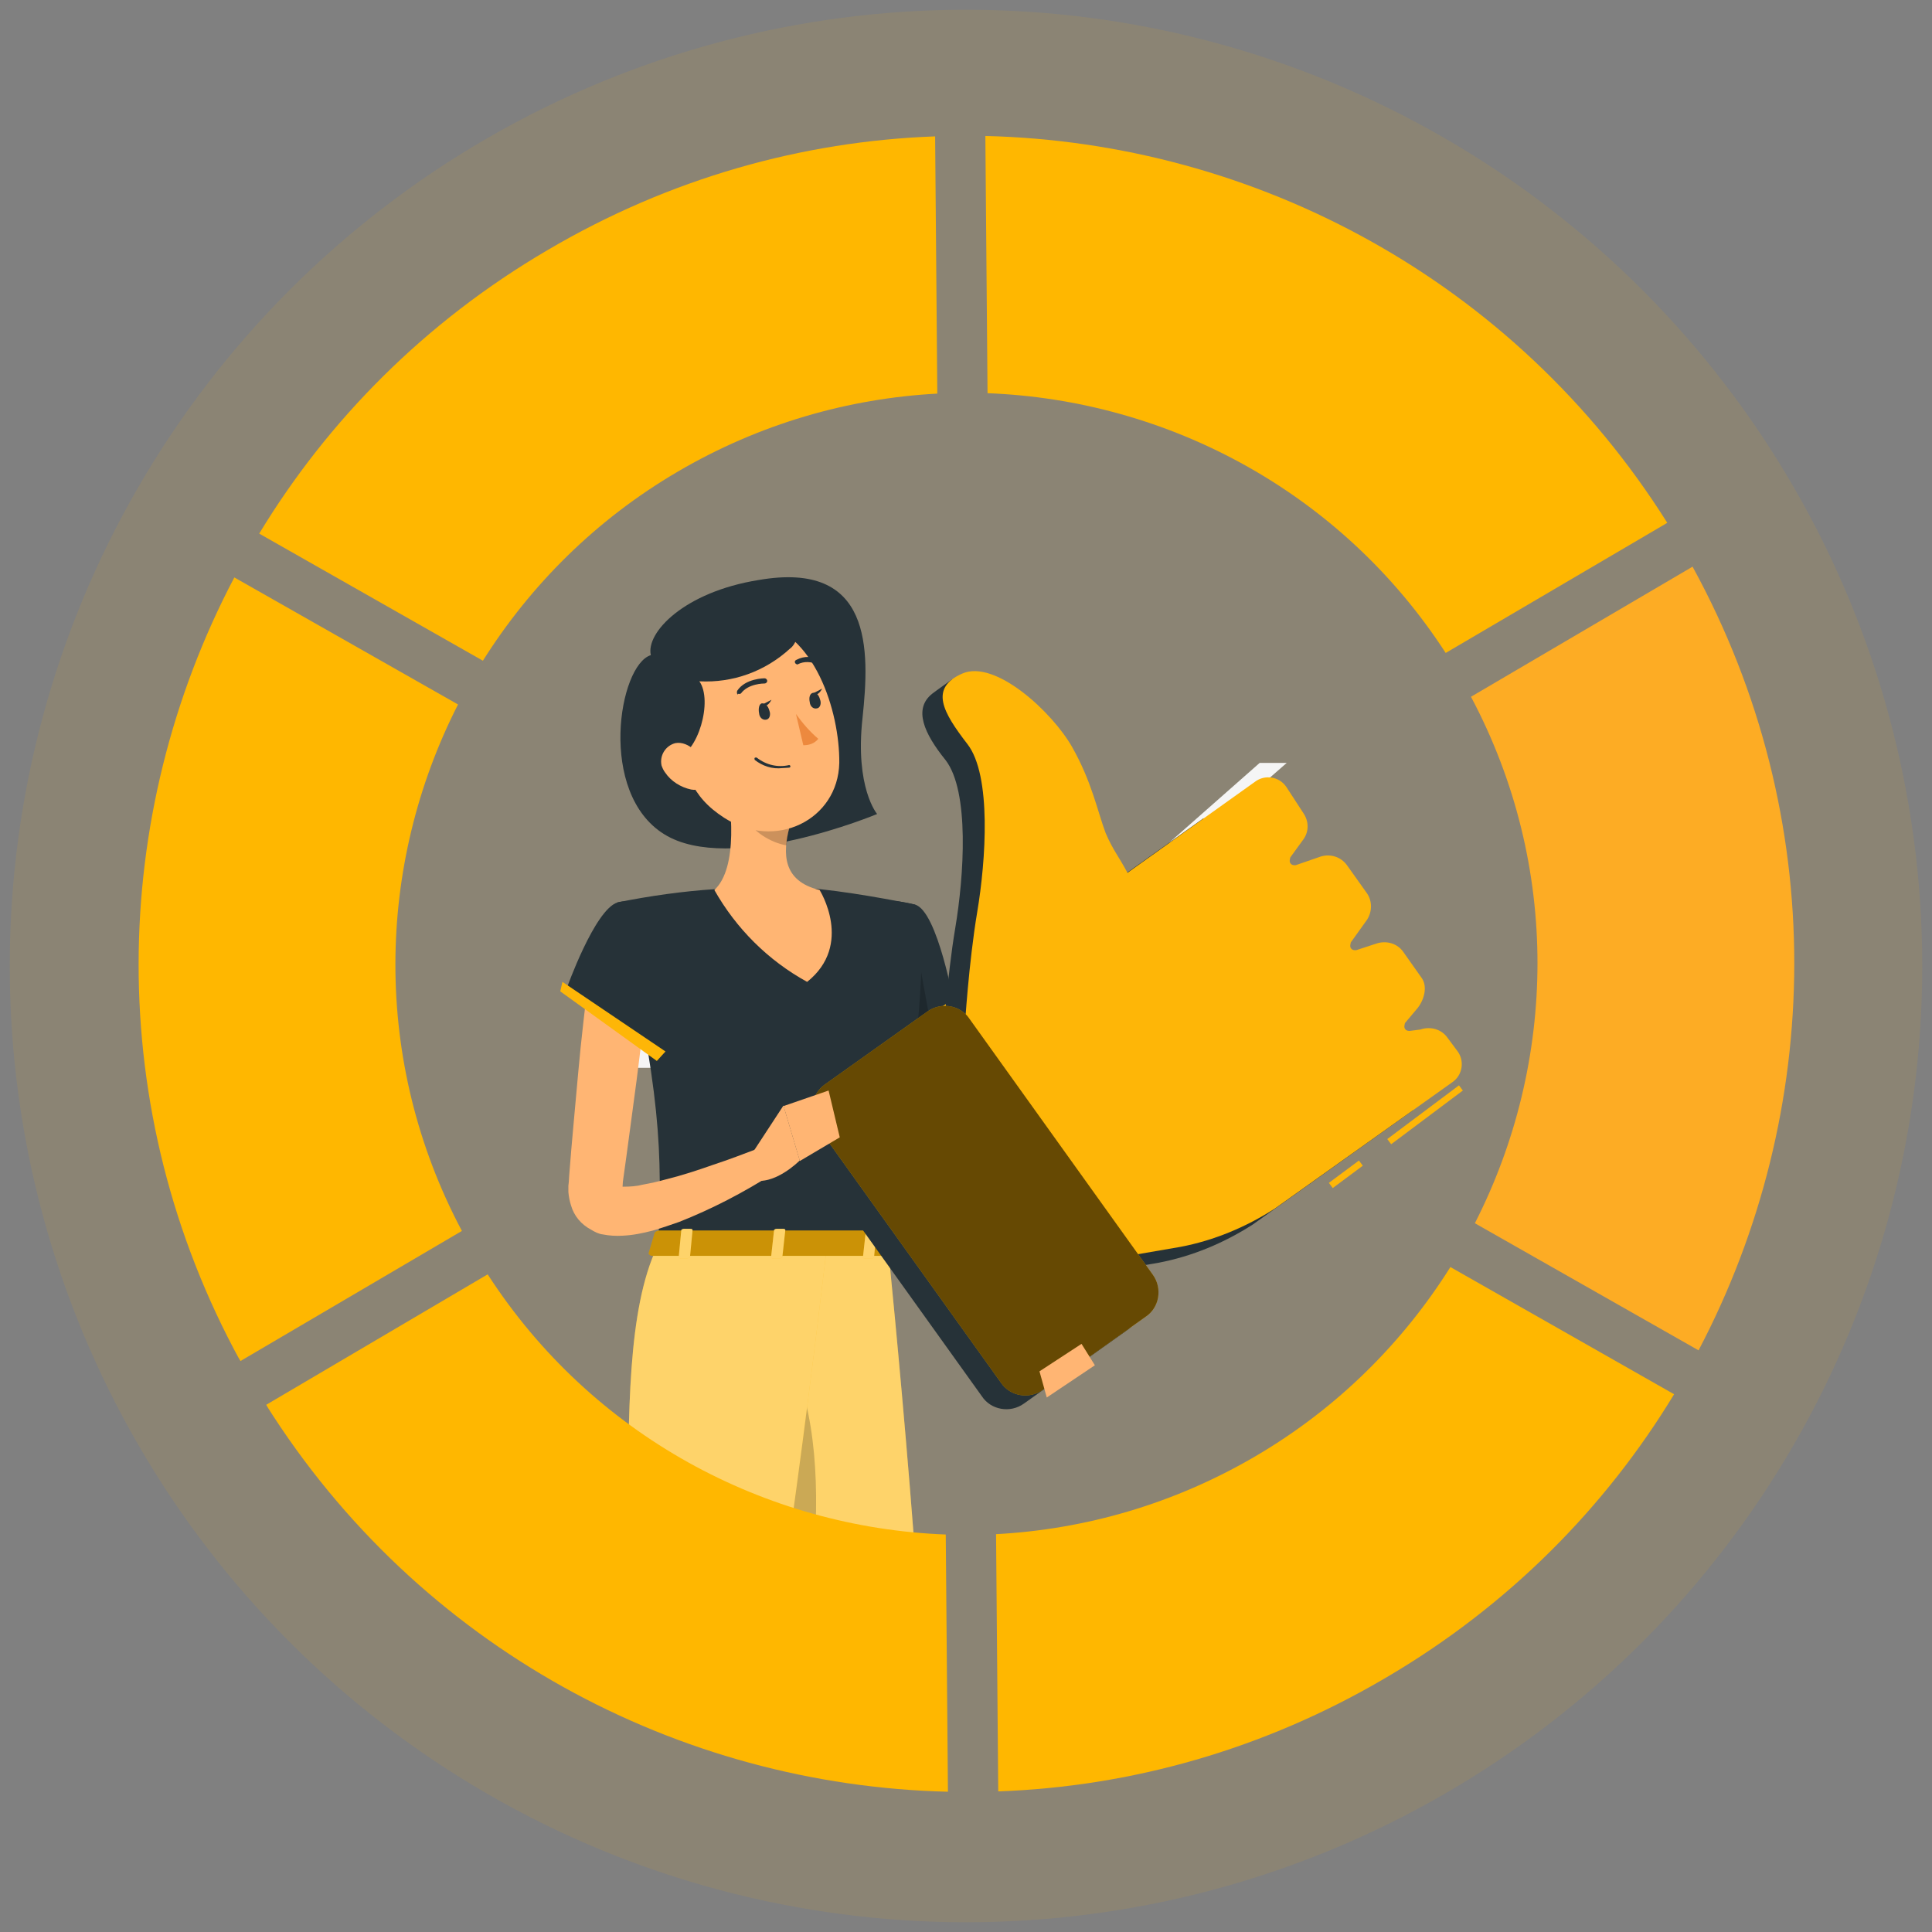 <?xml version="1.0" encoding="utf-8"?>
<!-- Generator: Adobe Illustrator 25.0.0, SVG Export Plug-In . SVG Version: 6.00 Build 0)  -->
<svg version="1.1" id="图层_1" xmlns="http://www.w3.org/2000/svg" xmlns:xlink="http://www.w3.org/1999/xlink" x="0px" y="0px"
	 viewBox="0 0 2834.6 2834.6" style="enable-background:new 0 0 2834.6 2834.6;" xml:space="preserve">
<rect x="0" y="0" width="2834.6" height="2834.6" fill="#808080" stroke="none"/>
<style type="text/css">
	.st0{opacity:9.000000e-02;fill:#FFB700;enable-background:new    ;}
	.st1{fill:#F5F5F5;}
	.st2{fill:#E6E6E6;}
	.st3{fill:#263238;}
	.st4{fill:#FFB573;}
	.st5{fill-opacity:0.2;}
	.st6{fill:#FEB607;}
	.st7{clip-path:url(#SVGID_2_);}
	.st8{fill:#FFFFFF;fill-opacity:0.4;}
	.st9{clip-path:url(#SVGID_4_);}
	.st10{clip-path:url(#SVGID_6_);}
	.st11{fill:#ED893E;}
	.st12{fill-opacity:0.6;}
	.st13{clip-path:url(#SVGID_8_);}
	.st14{clip-path:url(#SVGID_10_);}
	.st15{clip-path:url(#SVGID_12_);}
	.st16{fill:#FFB700;}
	.st17{clip-path:url(#SVGID_14_);}
	.st18{clip-path:url(#SVGID_16_);}
	.st19{clip-path:url(#SVGID_18_);}
	.st20{clip-path:url(#SVGID_20_);}
	.st21{clip-path:url(#SVGID_22_);}
	.st22{clip-path:url(#SVGID_24_);}
	.st23{clip-path:url(#SVGID_26_);}
	.st24{clip-path:url(#SVGID_28_);}
	.st25{clip-path:url(#SVGID_30_);}
	.st26{clip-path:url(#SVGID_32_);}
	.st27{clip-path:url(#SVGID_34_);}
	.st28{clip-path:url(#SVGID_36_);}
	.st29{clip-path:url(#SVGID_38_);}
	.st30{clip-path:url(#SVGID_40_);}
	.st31{clip-path:url(#SVGID_42_);}
	.st32{fill:#FDAC24;}
</style>
<g>
	<circle class="st0" cx="1417.3" cy="1417.3" r="1403"/>
	<path class="st1" d="M878.7,1487.9h520.4v78.8H878.7V1487.9z"/>
	<path class="st1" d="M1715.3,1236.5h38.4l134.2-117.2h-39.7L1715.3,1236.5z"/>
	<path class="st2" d="M1693.3,1776.4h38.4l132.9-117.2h-158.8L1693.3,1776.4z"/>
	<path class="st1" d="M1715.3,1776.4h38.4l134.2-117.2h-39.7L1715.3,1776.4z"/>
	<path class="st2" d="M1596.2,1598.1h258.9v60.5h-258.9V1598.1z"/>
	<path class="st3" d="M954.9,961.2c-47.2,14.5-78.1,202.2,19.5,262.7c97,60.5,312.5-29.6,312.5-29.6s-32.8-38.4-21.4-141.1
		C1276.2,953,1280,822,1113,851C1003.4,868.6,947.3,928.4,954.9,961.2z"/>
	<path class="st4" d="M1368.8,1422.4c1.9,23.3,4.4,49.1,8.8,74.3c4.4,25.2,7.6,49.1,12.6,74.3c8.8,48.5,22.1,96.4,38.4,142.4l6.9,17
		c0.6,3.2,1.9,4.4,3.1,6.9c0.6,1.9,1.9,4.4,3.8,6.9c5.7,9.4,12,19.5,18.3,28.3c14.5,20.2,29.6,38.4,47.2,56.7
		c16.4,18.3,33.4,37.8,52.3,54.8c18.3,17,36.5,36.5,54.8,54.2l-25.8,32.8c-44.7-29-86.9-61.7-126-96.4c-20.2-18.3-39.7-37.8-58-58
		c-9.4-10.7-18.3-23.3-25.8-34.7c-1.9-3.8-3.8-6.9-5.7-10.7c-1.9-3.8-3.8-7.6-4.4-10.7l-8.8-19.5c-10.7-25.2-20.2-51-28.3-76.9
		c-8.8-25.8-14.5-52.3-20.2-78.1c-5.7-25.8-10.7-52.3-14.5-78.8c-3.8-27.1-6.9-52.3-8.8-80.6L1368.8,1422.4z"/>
	<path class="st3" d="M1342.4,1327.2c33.4,8.8,58,149.3,58,149.3l-129.8,88.8c0,0-54.2-166.9-28.4-204.1
		C1269.9,1322.2,1292,1314.6,1342.4,1327.2z"/>
	<path class="st5" d="M1339.2,1358.1l25.8,142.4l-52.9,35.9L1339.2,1358.1z"/>
	<path class="st6" d="M1261.7,1579.2l147.4-105.2l-3.2-13.2l-153.7,104.6L1261.7,1579.2z"/>
	<path class="st3" d="M1342.4,1327.2c0,0,39.7,13.2-39.7,500.8h-337c5.7-136.7,5.7-221.8-59.8-504c47.2-9.5,95.8-16.4,143.6-19.5
		c51-3.8,102.1-3.8,153.1,0C1268,1311.5,1342.4,1327.2,1342.4,1327.2z"/>
	<path class="st4" d="M1063.9,1133.2c9.5,49.1,19.5,139.9-15.8,172.6c32.1,56.7,78.8,103.3,136.1,134.8
		c68.7-54.8,18.3-134.8,18.3-134.8c-54.8-13.2-54.2-54.2-44.1-92.6L1063.9,1133.2z"/>
	<path class="st5" d="M1102.3,1166l56.1,47.2c-1.9,8.8-3.8,18.3-4.4,27.1c-21.4-3.2-54.2-21.4-58.6-43.5
		C1092.2,1186.7,1100.4,1171,1102.3,1166z"/>
	<path class="st4" d="M982,1054.4c23.3,78.8,30.9,113.4,80.6,145.5c75,48.5,166.9,3.1,168.8-80.6c0.6-76.2-36.5-192.8-121.6-207.3
		c-60.5-10.7-119.7,29.6-129.8,91.3C975.1,1019.8,975.7,1036.8,982,1054.4z"/>
	<path class="st3" d="M1026.1,999.6c20.2,28.4-1.9,105.8-34.7,113.4c-25.8,5.7-40.3-37.8-45.4-54.8c-0.6-4.4-0.6-8.8-0.6-13.2
		l8.8-56.1c0.6-7.6,4.4-15.8,12-20.2l61.7-52.9c4.4-3.8,10.7-6.9,16.4-7.6l86.9-14.5c6.9-0.6,12.6,0,18.3,1.9
		c17,6.9,25.2,27.1,18.3,44.1c-1.9,4.4-4.4,8.8-8.8,12C1122.5,985.1,1075.2,1002.2,1026.1,999.6z"/>
	<g>
		<g>
			<defs>
				<rect id="SVGID_1_" x="1055.1" y="1823.7" width="310.6" height="451.1"/>
			</defs>
			<clipPath id="SVGID_2_">
				<use xlink:href="#SVGID_1_"  style="overflow:visible;"/>
			</clipPath>
			<g class="st7">
				<path class="st6" d="M1302.7,1828.1c0,0,65.5,640.1,59.9,893.3c-5.7,262.7-102.1,864.4-102.1,864.4h-112.1
					c0,0,17-585.9,7.6-844.2c-10.7-282.2-100.2-913.5-100.2-913.5H1302.7z"/>
				<path class="st8" d="M1302.7,1828.1c0,0,65.5,640.1,59.9,893.3c-5.7,262.7-102.1,864.4-102.1,864.4h-112.1
					c0,0,17-585.9,7.6-844.2c-10.7-282.2-100.2-913.5-100.2-913.5H1302.7z"/>
			</g>
		</g>
	</g>
	<g>
		<g>
			<defs>
				<rect id="SVGID_3_" x="1080.3" y="1941.5" width="117.8" height="333.9"/>
			</defs>
			<clipPath id="SVGID_4_">
				<use xlink:href="#SVGID_3_"  style="overflow:visible;"/>
			</clipPath>
			<g class="st9">
				<path class="st5" d="M1157.1,1986.8c83.2,167,16.4,471.2-12.6,584c-15.8-169.5-40.3-378-59.9-529.8
					C1097.3,1955.3,1118.7,1911.2,1157.1,1986.8z"/>
			</g>
		</g>
	</g>
	<g>
		<g>
			<defs>
				<rect id="SVGID_5_" x="694.7" y="1823.7" width="519.8" height="451.1"/>
			</defs>
			<clipPath id="SVGID_6_">
				<use xlink:href="#SVGID_5_"  style="overflow:visible;"/>
			</clipPath>
			<g class="st10">
				<path class="st6" d="M1213.2,1828.1c0,0-76.2,665.3-133.6,878.8C1011,2960.8,732.5,3393,732.5,3393l-105.2-42.2
					c0,0,178.9-492,232.5-626.2c112.1-285.4,16.4-710,104.6-895.9h248.8V1828.1z"/>
				<path class="st8" d="M1213.2,1828.1c0,0-76.2,665.3-133.6,878.8C1011,2960.8,732.5,3393,732.5,3393l-105.2-42.2
					c0,0,178.9-492,232.5-626.2c112.1-285.4,16.4-710,104.6-895.9h248.8V1828.1z"/>
			</g>
		</g>
	</g>
	<path class="st3" d="M1113.7,1046.3c0.6,6.9,5.7,10.7,10.7,9.5c4.4-0.6,6.9-6.9,4.4-13.2c-1.9-6.9-5.7-10.7-10.7-10.7
		C1113.7,1032.4,1112.4,1040,1113.7,1046.3z"/>
	<path class="st3" d="M1188,1029.9c0.6,6.9,5.7,10.7,10.7,9.4c4.4-0.6,6.9-6.9,4.4-13.2c-1.9-6.9-5.7-10.7-10.7-9.5
		C1188,1017.9,1186.7,1023.6,1188,1029.9z"/>
	<path class="st3" d="M1191.8,1017.9l14.5-7.6C1206.3,1009.7,1200.6,1023.6,1191.8,1017.9z"/>
	<path class="st11" d="M1167.8,1047.5c9.4,13.2,20.2,25.8,32.8,36.5c-5.7,6.9-13.2,9.4-22,9.4L1167.8,1047.5z"/>
	<path class="st3" d="M1148.3,1126.9c3.2,0,6.9-0.6,9.5-0.6c0.6,0,1.9-0.6,1.9-1.9c0-0.6-0.6-1.9-1.9-1.9
		c-16.4,3.8-33.4,0-47.2-10.7c-0.6-0.6-1.9-0.6-3.2,0c-0.6,0.6-0.6,1.9,0,3.2C1118.7,1123.7,1132.6,1128.8,1148.3,1126.9z"/>
	<path class="st4" d="M975.7,1133.2c8.8,13.2,23.3,22,38.4,25.2c21.4,3.8,29-15.8,22.1-33.4c-6.9-16.4-25.2-38.4-45.4-34.7
		c-14.5,3.8-23.3,18.3-20.2,32.8C971.9,1126.9,973.8,1130.7,975.7,1133.2z"/>
	<path class="st3" d="M1082.8,1017.9c1.9,0.6,3.8,0,4.4-0.6c10.7-14.5,33.4-14.5,34.7-14.5c1.9,0,3.8-1.9,3.8-3.8
		c0-1.9-1.9-3.8-3.8-3.8c-0.6,0-28.3,0-40.3,18.3c-0.6,1.9-0.6,3.8,0.6,5.7C1082.8,1017.9,1082.8,1017.9,1082.8,1017.9z"/>
	<path class="st3" d="M1203.1,976.3c0.6,0,3.2-0.6,3.2-1.9c0.6-1.9,0-3.8-1.9-5.7c-12-5.7-23.9-6.9-35.9-0.6
		c-1.9,0.6-3.1,3.1-1.9,4.4c0.6,1.9,3.8,3.1,4.4,1.9c8.8-4.4,19.5-3.8,29,0.6C1202.5,976.3,1202.5,976.3,1203.1,976.3z"/>
	<path class="st3" d="M1117.4,1034.3l14.5-7.6C1131.9,1026.1,1126.3,1040,1117.4,1034.3z"/>
	<path class="st6" d="M960.6,1808.6l-8.8,29.6c-0.6,1.9,1.9,4.4,5.7,4.4h347.1c3.1,0,5.7-1.9,5.7-3.8l3.2-29.6
		c0-1.9-1.9-3.8-5.7-3.8H966.9C963.7,1806,961.2,1807.3,960.6,1808.6z"/>
	<path class="st5" d="M960.6,1808.6l-8.8,29.6c-0.6,1.9,1.9,4.4,5.7,4.4h347.1c3.1,0,5.7-1.9,5.7-3.8l3.2-29.6
		c0-1.9-1.9-3.8-5.7-3.8H966.9C963.7,1806,961.2,1807.3,960.6,1808.6z"/>
	<path class="st6" d="M1007.8,1846.4H999c-1.9,0-3.2-0.6-3.2-1.9l3.8-39.7c0-0.6,1.9-1.9,3.8-1.9h9.5c1.9,0,3.2,0.6,3.2,1.9
		l-3.8,39.7C1011,1845.7,1008.5,1846.4,1007.8,1846.4z"/>
	<path class="st8" d="M1007.8,1846.4H999c-1.9,0-3.2-0.6-3.2-1.9l3.8-39.7c0-0.6,1.9-1.9,3.8-1.9h9.5c1.9,0,3.2,0.6,3.2,1.9
		l-3.8,39.7C1011,1845.7,1008.5,1846.4,1007.8,1846.4z"/>
	<path class="st6" d="M1278.1,1846.4h-8.8c-1.9,0-3.2-0.6-3.2-1.9l4.4-39.7c0-0.6,1.9-1.9,3.8-1.9h8.8c1.9,0,3.1,0.6,3.1,1.9
		l-3.8,39.7C1282.5,1845.7,1280.6,1846.4,1278.1,1846.4z"/>
	<path class="st8" d="M1278.1,1846.4h-8.8c-1.9,0-3.2-0.6-3.2-1.9l4.4-39.7c0-0.6,1.9-1.9,3.8-1.9h8.8c1.9,0,3.1,0.6,3.1,1.9
		l-3.8,39.7C1282.5,1845.7,1280.6,1846.4,1278.1,1846.4z"/>
	<path class="st6" d="M1143.9,1846.4h-9.5c-1.9,0-3.1-0.6-3.1-1.9l4.4-39.7c0-0.6,1.9-1.9,3.8-1.9h9.5c1.9,0,3.2,0.6,3.2,1.9
		l-4.4,39.7C1146.4,1845.7,1145.2,1846.4,1143.9,1846.4z"/>
	<path class="st8" d="M1143.9,1846.4h-9.5c-1.9,0-3.1-0.6-3.1-1.9l4.4-39.7c0-0.6,1.9-1.9,3.8-1.9h9.5c1.9,0,3.2,0.6,3.2,1.9
		l-4.4,39.7C1146.4,1845.7,1145.2,1846.4,1143.9,1846.4z"/>
	<path class="st3" d="M1182.3,1611.4l150.6-107.1c20.2-14.5,48.5-9.5,61.7,10.7l269,375.5c14.5,20.2,9.4,48.5-10.7,61.7
		l-150.6,107.1c-20.2,14.5-48.5,9.4-61.7-10.7l-269-375.5C1157.1,1653.6,1161.5,1625.9,1182.3,1611.4z"/>
	<path class="st3" d="M1765.7,1200.6l-146.2,104l5.7-3.8c-12.6-23.9-27.1-29-37.8-54.2c-12-32.1-20.2-75-49.1-126
		c-20.8-38.4-141.1-124.1-141.1-124.1s-25.8,18.3-29.6,21.4c-27.7,22.1-12,58,19.5,97c35.9,46,27.1,171.4,14.5,246.3
		c-12.6,75-18.3,169.5-18.3,169.5l243.8,334.5l73.1-12.6c49.1-9.4,95.8-29,138-56.1l235-167.6L1765.7,1200.6z"/>
	<path class="st6" d="M1887.3,1154.6c-10.7-15.8-32.1-18.3-46-7.6l-187.1,133.6c-12.6-23.9-21.4-33.4-32.1-58.6
		c-12-32.1-20.2-75-49.1-126c-29-51-112.8-129.1-161.3-107.7c-48.5,21.4-28.3,56.7,7.6,103.3c35.9,46,27.1,171.4,14.5,246.3
		c-12.6,75-18.3,169.5-18.3,169.5l243.8,334.5l73.1-12.6c49.1-9.4,95.8-29,138-56.1l260.2-185.2c15.8-10.7,18.3-32.1,7.6-46
		l-14.5-19.5c-8.8-12.6-25.2-17-39.7-12l-14.5,1.9c-3.8,0.6-7.6-0.6-8.8-4.4c-0.6-1.9,0-4.4,0.6-6.9l17-20.2c10.7-12,17-32.8,7.6-46
		l-27.1-38.4c-8.8-12.6-25.2-17-39.7-12l-29,9.5c-3.8,0.6-7.6-0.6-8.8-4.4c-0.6-1.9,0-4.4,0.6-6.9l23.9-33.4c7.6-12,7.6-27.1,0-38.4
		l-29.6-41.6c-8.8-12-23.9-17-38.4-12.6l-36.5,12.6c-3.8,0.6-7.6-0.6-8.8-4.4c-0.6-1.9,0-4.4,0.6-6.9l18.3-25.2
		c9.4-12,9.4-27.7,0.6-40.3L1887.3,1154.6z"/>
	<path class="st6" d="M1210.1,1591.2l150.6-107.1c20.2-14.5,48.5-9.4,61.7,10.7l269,375.5c14.5,20.2,9.5,48.5-10.7,61.7
		l-150.6,107.1c-20.2,14.5-48.5,9.4-61.7-10.7l-269-375.5C1186.1,1633.4,1189.9,1605.7,1210.1,1591.2z"/>
	<path class="st12" d="M1210.1,1591.2l150.6-107.1c20.2-14.5,48.5-9.4,61.7,10.7l269,375.5c14.5,20.2,9.5,48.5-10.7,61.7
		l-150.6,107.1c-20.2,14.5-48.5,9.4-61.7-10.7l-269-375.5C1186.1,1633.4,1189.9,1605.7,1210.1,1591.2z"/>
	<path class="st6" d="M1949.7,1735.5l44.1-32.8l5.7,7.6l-44.1,32.8L1949.7,1735.5z"/>
	<path class="st6" d="M2035.4,1671.2l105.2-78.8l5.7,7.6l-105.2,78.8L2035.4,1671.2z"/>
	<path class="st4" d="M1586.8,1971.7l-61.7,40.3l10.7,38.4l70.6-47.3L1586.8,1971.7z"/>
	<path class="st4" d="M1100.4,1697l49.1-75l23.9,80.6c0,0-37.8,38.4-70.6,28.3L1100.4,1697z"/>
	<path class="st4" d="M951.1,1433.7c-4.4,50.4-10.7,100.2-17,150.6c-6.9,50.4-13.2,100.2-20.2,149.3l-0.6,9.4l-0.6,3.2v0.6
		c0,0.6,0,0-0.6-0.6c-0.6-1.9-1.9-3.2-3.2-3.8c-0.6-0.6-1.9-1.9-3.8-3.2c-0.6,0-0.6,0,0,0c3.2,0.6,5.7,1.9,8.8,1.9
		c10.7,0,20.2-0.6,29.6-3.1c10.7-1.9,22-4.4,33.4-7.6c23.3-5.7,46-13.2,69.3-21.4c23.3-7.6,46-16.4,69.3-25.2l19.5,37.8
		c-44.7,28.4-90.7,52.3-138.6,71.2c-12.6,4.4-25.2,8.8-38.4,12.6c-14.5,3.8-29,6.9-44.7,7.6c-9.5,0.6-19.5,0-29-1.9
		c-5.7-0.6-12-3.8-17-6.9c-14.5-7.6-25.2-20.2-29.6-35.9c-1.9-5.7-3.2-12.6-3.8-19.5c0-3.2,0-5.7,0-8.8l0.6-5.7l0.6-9.5
		c3.8-50.4,8.8-100.2,13.2-150.6c4.4-50.4,10.7-100.2,16.4-150.6L951.1,1433.7z"/>
	<path class="st3" d="M905.8,1324.1c-33.4,10.7-74.3,126-74.3,126l131,93.2c0,0,48.5-97,33.4-141.1
		C980.7,1358.7,944.2,1312.7,905.8,1324.1z"/>
	<path class="st6" d="M963.7,1556.6L822,1454.5l3.2-13.9l151.2,102.1L963.7,1556.6z"/>
	<path class="st4" d="M1215.7,1600l16.4,68.7l-58.6,34.7l-23.9-80.6L1215.7,1600z"/>
	<g>
		<g>
			<g>
				<defs>
					<rect id="SVGID_7_" x="375.3" y="199.5" width="999.8" height="773"/>
				</defs>
				<clipPath id="SVGID_8_">
					<use xlink:href="#SVGID_7_"  style="overflow:visible;"/>
				</clipPath>
				<g class="st13">
					<g>
						<g>
							<defs>
								
									<rect id="SVGID_9_" x="203.9" y="198.8" transform="matrix(0.862 -0.507 0.507 0.862 -520.769 913.806)" width="2430.6" height="2430.6"/>
							</defs>
							<clipPath id="SVGID_10_">
								<use xlink:href="#SVGID_9_"  style="overflow:visible;"/>
							</clipPath>
							<g class="st14">
								<g>
									<g>
										<defs>
											
												<rect id="SVGID_11_" x="203.9" y="198.8" transform="matrix(0.862 -0.507 0.507 0.862 -520.769 913.806)" width="2430.6" height="2430.6"/>
										</defs>
										<clipPath id="SVGID_12_">
											<use xlink:href="#SVGID_11_"  style="overflow:visible;"/>
										</clipPath>
										<g class="st15">
											<path class="st16" d="M803.1,367.1C623.5,472.3,481.1,616.6,380.3,782.9l328.2,186.5C777.9,859.1,873.6,762.8,994,692.2
												s250.7-107.7,381.2-114.7l-3.2-377.4C1177.9,207.1,982.6,261.3,803.1,367.1z"/>
										</g>
									</g>
								</g>
							</g>
						</g>
					</g>
				</g>
			</g>
		</g>
		<g>
			<g>
				<defs>
					<rect id="SVGID_13_" x="1442.5" y="199.5" width="1008" height="764.2"/>
				</defs>
				<clipPath id="SVGID_14_">
					<use xlink:href="#SVGID_13_"  style="overflow:visible;"/>
				</clipPath>
				<g class="st17">
					<g>
						<g>
							<defs>
								
									<rect id="SVGID_15_" x="203.9" y="198.8" transform="matrix(0.862 -0.507 0.507 0.862 -520.769 913.806)" width="2430.6" height="2430.6"/>
							</defs>
							<clipPath id="SVGID_16_">
								<use xlink:href="#SVGID_15_"  style="overflow:visible;"/>
							</clipPath>
							<g class="st18">
								<g>
									<g>
										<defs>
											
												<rect id="SVGID_17_" x="203.9" y="198.8" transform="matrix(0.862 -0.507 0.507 0.862 -520.769 913.806)" width="2430.6" height="2430.6"/>
										</defs>
										<clipPath id="SVGID_18_">
											<use xlink:href="#SVGID_17_"  style="overflow:visible;"/>
										</clipPath>
										<g class="st19">
											<path class="st16" d="M1445.7,199.5l3.2,377.4c264.6,10.1,519.1,144.9,672.2,381.1l325.1-190.9
												C2221.8,410.6,1840.7,209,1445.7,199.5z"/>
										</g>
									</g>
								</g>
							</g>
						</g>
					</g>
				</g>
			</g>
		</g>
		<g>
			<g>
				<defs>
					<rect id="SVGID_19_" x="198.9" y="845.9" width="487" height="1159.2"/>
				</defs>
				<clipPath id="SVGID_20_">
					<use xlink:href="#SVGID_19_"  style="overflow:visible;"/>
				</clipPath>
				<g class="st20">
					<g>
						<g>
							<defs>
								
									<rect id="SVGID_21_" x="203.9" y="198.8" transform="matrix(0.862 -0.507 0.507 0.862 -520.769 913.806)" width="2430.6" height="2430.6"/>
							</defs>
							<clipPath id="SVGID_22_">
								<use xlink:href="#SVGID_21_"  style="overflow:visible;"/>
							</clipPath>
							<g class="st21">
								<g>
									<g>
										<defs>
											
												<rect id="SVGID_23_" x="203.9" y="198.8" transform="matrix(0.862 -0.507 0.507 0.862 -520.769 913.806)" width="2430.6" height="2430.6"/>
										</defs>
										<clipPath id="SVGID_24_">
											<use xlink:href="#SVGID_23_"  style="overflow:visible;"/>
										</clipPath>
										<g class="st22">
											<path class="st16" d="M343.8,847.2c-184,349.6-193.4,780.6,8.8,1149.8L677.7,1806c-132.3-248.8-126-536.8-5.7-772.4
												L343.8,847.2z"/>
										</g>
									</g>
								</g>
							</g>
						</g>
					</g>
				</g>
			</g>
		</g>
		<g>
			<g>
				<defs>
					<rect id="SVGID_25_" x="384.1" y="1862.7" width="1008" height="773"/>
				</defs>
				<clipPath id="SVGID_26_">
					<use xlink:href="#SVGID_25_"  style="overflow:visible;"/>
				</clipPath>
				<g class="st23">
					<g>
						<g>
							<defs>
								
									<rect id="SVGID_27_" x="203.9" y="198.8" transform="matrix(0.862 -0.507 0.507 0.862 -520.769 913.806)" width="2430.6" height="2430.6"/>
							</defs>
							<clipPath id="SVGID_28_">
								<use xlink:href="#SVGID_27_"  style="overflow:visible;"/>
							</clipPath>
							<g class="st24">
								<g>
									<g>
										<defs>
											
												<rect id="SVGID_29_" x="203.9" y="198.8" transform="matrix(0.862 -0.507 0.507 0.862 -520.769 913.806)" width="2430.6" height="2430.6"/>
										</defs>
										<clipPath id="SVGID_30_">
											<use xlink:href="#SVGID_29_"  style="overflow:visible;"/>
										</clipPath>
										<g class="st25">
											<path class="st16" d="M715.5,1869.7l-325.1,191.5c224.3,356.6,605.4,558.2,1000.4,567.6l-3.2-377.4
												C1123.1,2241.4,868.6,2106.5,715.5,1869.7z"/>
										</g>
									</g>
								</g>
							</g>
						</g>
					</g>
				</g>
			</g>
		</g>
		<g>
			<g>
				<defs>
					<rect id="SVGID_31_" x="1458.9" y="1853.9" width="999.8" height="781.2"/>
				</defs>
				<clipPath id="SVGID_32_">
					<use xlink:href="#SVGID_31_"  style="overflow:visible;"/>
				</clipPath>
				<g class="st26">
					<g>
						<g>
							<defs>
								
									<rect id="SVGID_33_" x="203.9" y="198.8" transform="matrix(0.862 -0.507 0.507 0.862 -520.769 913.806)" width="2430.6" height="2430.6"/>
							</defs>
							<clipPath id="SVGID_34_">
								<use xlink:href="#SVGID_33_"  style="overflow:visible;"/>
							</clipPath>
							<g class="st27">
								<g>
									<g>
										<defs>
											
												<rect id="SVGID_35_" x="203.9" y="198.8" transform="matrix(0.862 -0.507 0.507 0.862 -520.769 913.806)" width="2430.6" height="2430.6"/>
										</defs>
										<clipPath id="SVGID_36_">
											<use xlink:href="#SVGID_35_"  style="overflow:visible;"/>
										</clipPath>
										<g class="st28">
											<path class="st16" d="M2128,1859c-69.3,110.2-165.1,206.6-285.4,277.2s-250.7,107.7-381.2,114.7l3.2,377.4
												c194-6.9,389.3-61.1,568.9-166.9c179.5-105.2,321.9-249.5,422.7-415.8L2128,1859z"/>
										</g>
									</g>
								</g>
							</g>
						</g>
					</g>
				</g>
			</g>
		</g>
		<g>
			<g>
				<defs>
					<rect id="SVGID_37_" x="2156.3" y="829.5" width="478.8" height="1159.2"/>
				</defs>
				<clipPath id="SVGID_38_">
					<use xlink:href="#SVGID_37_"  style="overflow:visible;"/>
				</clipPath>
				<g class="st29">
					<g>
						<g>
							<defs>
								
									<rect id="SVGID_39_" x="203.9" y="198.8" transform="matrix(0.862 -0.507 0.507 0.862 -520.769 913.806)" width="2430.6" height="2430.6"/>
							</defs>
							<clipPath id="SVGID_40_">
								<use xlink:href="#SVGID_39_"  style="overflow:visible;"/>
							</clipPath>
							<g class="st30">
								<g>
									<g>
										<defs>
											
												<rect id="SVGID_41_" x="203.9" y="198.8" transform="matrix(0.862 -0.507 0.507 0.862 -520.769 913.806)" width="2430.6" height="2430.6"/>
										</defs>
										<clipPath id="SVGID_42_">
											<use xlink:href="#SVGID_41_"  style="overflow:visible;"/>
										</clipPath>
										<g class="st31">
											<path class="st32" d="M2158.2,1022.3c132.3,248.8,126,536.8,5.7,772.4l328.2,186.5c184-349.7,193.4-780.6-8.8-1149.8
												L2158.2,1022.3L2158.2,1022.3z"/>
										</g>
									</g>
								</g>
							</g>
						</g>
					</g>
				</g>
			</g>
		</g>
	</g>
</g>
</svg>
